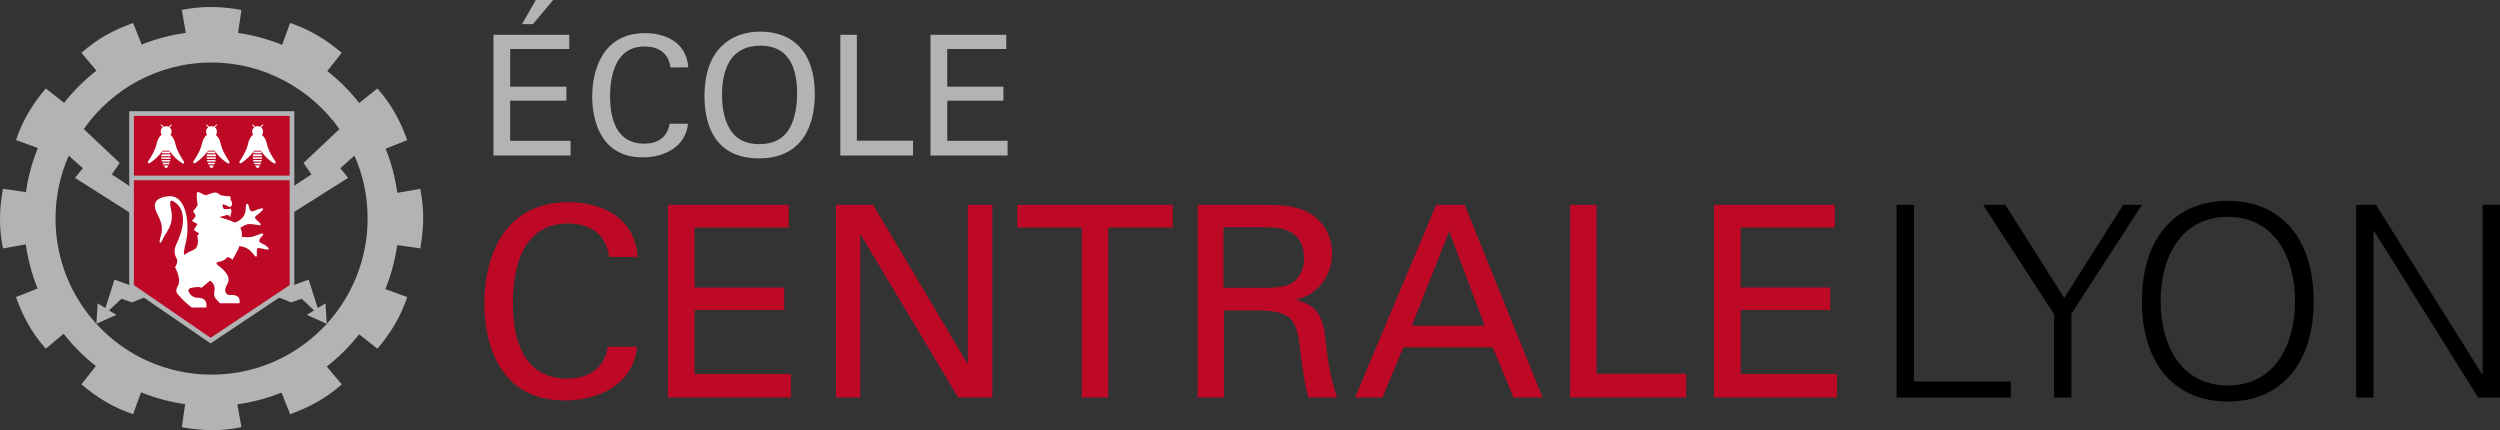 <?xml version="1.0" encoding="UTF-8" standalone="no"?>
<!-- Created with Inkscape (http://www.inkscape.org/) -->

<svg
   xmlns:dc="http://purl.org/dc/elements/1.1/"
   xmlns:cc="http://creativecommons.org/ns#"
   xmlns:rdf="http://www.w3.org/1999/02/22-rdf-syntax-ns#"
   xmlns:svg="http://www.w3.org/2000/svg"
   xmlns="http://www.w3.org/2000/svg"
   version="1.1"
   width="184.795"
   height="31.797"
   id="svg4222">
  <rect width="100%" height="100%" fill="#333333" stroke="none"/>
  <defs
     id="defs4224">
    <clipPath
       id="clipPath3136-9">
      <path
         d="m 0,0 595.276,0 0,841.89 L 0,841.89 0,0 z"
         id="path3138-2" />
    </clipPath>
    <clipPath
       id="clipPath3168-0">
      <path
         d="m 0,0 595.276,0 0,841.89 L 0,841.89 0,0 z"
         id="path3170-4" />
    </clipPath>
    <clipPath
       id="clipPath3192-0">
      <path
         d="m 0,0 595.276,0 0,841.89 L 0,841.89 0,0 z"
         id="path3194-7" />
    </clipPath>
    <clipPath
       id="clipPath3216-3">
      <path
         d="m 0,0 595.276,0 0,841.89 L 0,841.89 0,0 z"
         id="path3218-0" />
    </clipPath>
    <clipPath
       id="clipPath3248-1">
      <path
         d="m 0,0 595.276,0 0,841.89 L 0,841.89 0,0 z"
         id="path3250-2" />
    </clipPath>
  </defs>
  <g
     transform="translate(-253.317,-430.749)"
     id="layer1">
    <path
       d="m 284.381,449.112 c 0.265,-1.46 0.315,-2.864 0,-4.407 l -1.695,0.299 c -0.155,-1.137 -0.45,-2.231 -0.865,-3.264 l 1.595,-0.635 c -0.499,-1.396 -1.155,-2.64 -2.203,-3.819 l -1.344,1.075 c -0.696,-0.889 -1.468,-1.663 -2.357,-2.359 l 1.065,-1.35 c -1.13,-0.96 -2.319,-1.702 -3.816,-2.205 l -0.588,1.616 c -1.026,-0.416 -2.127,-0.719 -3.257,-0.879 l 0.246,-1.701 c -1.458,-0.264 -2.861,-0.315 -4.407,0 0.019,0.134 0.299,1.696 0.299,1.696 -1.137,0.155 -2.23,0.449 -3.263,0.864 l -0.636,-1.596 c -1.395,0.497 -2.634,1.156 -3.819,2.205 l 1.11,1.319 c -0.891,0.694 -1.695,1.494 -2.393,2.38 l -1.35,-1.065 c -0.958,1.131 -1.705,2.32 -2.204,3.819 l 1.614,0.586 c -0.417,1.03 -0.718,2.12 -0.876,3.257 l -1.701,-0.244 c -0.266,1.455 -0.316,2.857 0,4.407 l 1.691,-0.3 c 0.158,1.135 0.454,2.229 0.866,3.261 l -1.594,0.635 c 0.497,1.397 1.156,2.638 2.204,3.819 l 1.319,-1.109 c 0.694,0.892 1.494,1.691 2.381,2.39 l -1.067,1.35 c 1.131,0.958 2.321,1.708 3.819,2.206 l 0.589,-1.614 c 1.026,0.416 2.12,0.715 3.259,0.873 l -0.247,1.704 c 1.458,0.266 2.861,0.318 4.407,0 l -0.3,-1.692 c 1.137,-0.155 2.23,-0.454 3.264,-0.866 l 0.635,1.596 c 1.396,-0.499 2.635,-1.155 3.816,-2.206 l -1.106,-1.316 c 0.891,-0.693 1.694,-1.494 2.391,-2.382 l 1.351,1.067 c 0.958,-1.131 1.704,-2.319 2.203,-3.819 l -1.614,-0.589 c 0.417,-1.028 0.716,-2.121 0.876,-3.256 l 1.702,0.249 z m -15.422,-13.742 c 3.885,0 7.357,1.972 9.447,4.919 l -2.655,2.506 0.585,0.843 -7.378,4.878 -7.378,-4.878 0.585,-0.843 -2.658,-2.506 c 2.087,-2.974 5.541,-4.919 9.45,-4.919 m 8.515,19.317 0.001,0 -0.001,0 c -2.11,2.308 -5.144,3.754 -8.515,3.754 -3.374,0 -6.406,-1.446 -8.516,-3.754 -1.875,-2.05 -3.02,-4.784 -3.02,-7.782 0,-1.656 0.349,-3.226 0.978,-4.65 l 1.041,0.927 -0.581,0.714 5.31,3.371 -0.223,-0.552 4.082,2.545 -1.387,-0.309 -3.63,2.917 -1.232,-0.454 -0.669,2.103 -0.571,-0.345 -0.098,1.515 1.479,-0.664 -0.546,-0.328 0.921,-0.859 0.781,0.264 5.25,-2.072 0.631,-1.106 0.63,1.106 5.25,2.072 0.782,-0.264 0.92,0.859 -0.545,0.328 1.478,0.664 -0.098,-1.515 -0.573,0.345 -0.669,-2.103 -1.23,0.454 -3.559,-2.917 -1.459,0.309 4.16,-2.658 -0.193,0.576 5.201,-3.283 -0.581,-0.714 1.042,-0.927 c 0.642,1.436 0.976,2.974 0.976,4.65 0,2.999 -1.145,5.732 -3.02,7.782"
       id="path3122"
       style="fill:#b1b3b4;fill-opacity:1;fill-rule:nonzero;stroke:none" />
    <g
       transform="matrix(1.25,0,0,-1.25,274.9,451.913)"
       id="g3124">
      <path
         d="M 0,0 -4.814,-3.209 -9.487,0 l 0,10.216 9.487,0 L 0,0 z"
         id="path3126"
         style="fill:#bd0926;fill-opacity:1;fill-rule:nonzero;stroke:none" />
    </g>
    <path
       d="m 274.9,451.913 -6.018,4.011 -5.841,-4.011 0,-12.77 11.859,0 0,12.77 z"
       id="path3130"
       style="fill:none;stroke:#b1b3b4;stroke-width:0.344;stroke-linecap:butt;stroke-linejoin:miter;stroke-miterlimit:4;stroke-opacity:1;stroke-dasharray:none" />
    <g
       transform="matrix(1.25,0,0,-1.25,-191.416,551.09)"
       id="g3132">
      <g
         clip-path="url(#clipPath3136-9)"
         id="g3134">
        <g
           transform="translate(371.335,81.848)"
           id="g3140">
          <path
             d="M 0,0 C -0.181,0.079 -0.336,0.155 -0.104,0.399 0.128,0.645 0.025,0.683 -0.39,0.503 -0.802,0.322 -1.244,0.425 -1.244,0.425 -1.237,0.385 -1.265,0.272 -1.297,0.161 c 0.098,0.383 0.085,0.777 -0.23,1.018 0.151,-0.113 0.193,-0.222 0.193,-0.222 l 0.246,0.14 c 0.245,0.143 0.545,0.054 0.842,0.014 0.297,-0.039 -0.027,0.209 -0.181,0.363 -0.157,0.154 0.141,0.231 0.387,0.504 0.252,0.28 -0.401,0.012 -0.401,0.012 0,0 -0.297,-0.179 -0.349,0.08 -0.053,0.259 -0.208,0.57 -0.233,-0.038 -0.027,-0.61 -0.64,-0.767 -0.64,-0.767 -0.469,0.234 -1.049,0.311 -0.837,0.35 0.333,0.061 0.246,0.072 0.351,0.097 0.148,0.027 0.252,-0.188 0.237,-0.134 -0.011,0.05 -0.011,0.108 -0.004,0.166 0.093,0.088 0.029,0.338 0.029,0.338 l -0.036,-0.004 -0.012,0 c -0.004,0 -0.007,0.003 -0.01,0.003 C -1.954,2.078 -1.962,2.076 -1.972,2.074 l -0.003,0 -0.265,-0.017 c -0.089,0.01 -0.095,0.045 -0.095,0.045 0,0 -0.108,0.209 -0.032,0.23 0.102,0.026 0.295,-0.135 0.416,-0.139 0.124,0 0.193,0.233 0.024,0.447 0,0 0.081,0.166 -0.074,0.178 -0.157,0.007 -0.43,0.025 -0.552,0.099 C -2.675,2.992 -2.701,3.06 -2.931,3.032 -2.974,3.029 -3.223,2.914 -3.373,2.879 -3.379,2.878 -3.482,2.917 -3.489,2.917 -3.531,2.91 -3.616,3.01 -3.851,3.075 c 0,0 -0.143,0.054 -0.008,-0.78 C -4,2.082 -3.988,2.107 -4.13,1.927 c 0,0 0.13,-0.182 0.156,-0.273 L -4.195,1.356 -3.871,1.177 -4.091,0.826 c 0,0 0.117,-0.09 0.323,-0.208 -0.02,-0.02 -0.117,-0.128 -0.117,-0.128 0,0 0.182,-0.66 -0.206,-0.835 -0.389,-0.174 -0.524,-0.272 -0.524,-0.272 0,0 -0.174,-0.215 0.058,0.719 0.233,0.932 0.098,2.835 -1.049,2.718 -1.145,-0.118 -0.736,-0.855 -0.621,-1.087 0.115,-0.234 0.369,-0.699 0.194,-1.243 -0.197,-0.615 0.02,-0.465 0.134,-0.157 0.118,0.312 0.672,0.785 0.468,1.672 -0.175,0.757 0.117,0.544 0.213,0.465 0,0 1.026,-0.527 0.116,-2.445 -0.174,-0.37 -0.155,-0.583 0,-0.894 0,0 0.118,-0.195 -0.097,-0.505 0,0 0.389,-0.681 0.176,-1.087 -0.212,-0.408 -0.059,-0.444 0.175,-0.721 0.233,-0.269 0.64,-0.58 0.64,-0.58 l 0.855,0 c 0,0 0.156,0.58 -0.506,0.58 -0.349,0 -0.486,0.277 -0.486,0.277 0,0 -0.212,0.27 0.177,0.324 0.581,0.091 0.505,-0.036 0.505,-0.036 l 0.542,0.448 c 0,0 0.33,-0.194 0.254,-0.605 -0.078,-0.408 0.076,-0.444 0.329,-0.736 l 1.146,0 c 0,0 0.175,0.564 -0.601,0.485 0,0 -0.447,0.079 -0.118,0.641 0.331,0.564 -0.504,1.067 -0.601,1.164 0,0 -0.117,0.137 0.077,0.156 0.195,0.02 0.446,0.136 0.524,0.29 0,0 0.252,-0.037 0.29,-0.174 0,0 0.295,0.42 0.464,0.905 -0.017,-0.052 -0.028,-0.088 -0.028,-0.088 0.18,-0.026 0.517,-0.064 0.801,-0.454 0.286,-0.388 0.22,-0.011 0.22,0.208 0,0.22 0.208,0.116 0.545,0.052 C 0.515,-0.39 0.259,-0.12 0,0 m -1.533,1.184 c -0.026,0.02 -0.051,0.036 -0.081,0.054 0.03,-0.018 0.056,-0.036 0.081,-0.054"
             id="path3142"
             style="fill:#ffffff;fill-opacity:1;fill-rule:nonzero;stroke:none" />
        </g>
        <g
           transform="translate(365.363,86.72)"
           id="g3144">
          <path
             d="m 0,0 0.476,0 c 0.008,0.028 0.014,0.06 0.02,0.089 l -0.521,0 C -0.018,0.06 -0.009,0.028 0,0 m -0.01,0.491 0.494,0 C 0.475,0.529 0.463,0.561 0.455,0.586 l -0.432,0 0.009,0.03 C 0.022,0.588 0.003,0.545 -0.01,0.491 m -0.029,-0.173 0.549,0 C 0.507,0.355 0.503,0.39 0.498,0.421 l -0.524,0 C -0.031,0.39 -0.037,0.355 -0.039,0.318 m 0.005,-0.159 0.539,0 c 0.005,0.03 0.007,0.06 0.007,0.091 l -0.552,0 c 0,-0.031 0.002,-0.061 0.006,-0.091 M 1.284,0.026 c 0,0 -0.388,0.549 -0.478,0.982 C 0.714,1.442 0.51,1.567 0.51,1.567 c 0,0 0,0.005 0.002,0.014 0.037,0.054 0.061,0.118 0.061,0.189 0,0.104 -0.05,0.193 -0.127,0.253 L 0.457,2.017 c 0,0 0,0.047 0.092,0.097 0,0 0.078,0.109 0.016,0.081 C 0.503,2.168 0.423,2.103 0.401,2.052 0.356,2.076 0.303,2.091 0.25,2.091 0.195,2.091 0.144,2.076 0.1,2.053 0.078,2.104 -0.002,2.168 -0.06,2.195 -0.124,2.223 -0.044,2.114 -0.044,2.114 0.044,2.064 0.046,2.023 0.046,2.017 -0.025,1.96 -0.073,1.87 -0.073,1.77 c 0,-0.057 0.016,-0.109 0.042,-0.153 0.001,-0.024 0.003,-0.038 0.003,-0.038 0,0 -0.205,-0.127 -0.296,-0.56 -0.091,-0.433 -0.48,-0.982 -0.48,-0.982 0,0 -0.147,-0.317 0.252,-0.011 0.387,0.299 0.495,0.501 0.595,0.617 0.003,0.004 0.006,0.008 0.009,0.01 0,0 -0.002,-0.003 -0.006,-0.01 l 0.385,0 0.002,-0.004 C 0.533,0.525 0.64,0.32 1.033,0.015 1.432,-0.292 1.284,0.026 1.284,0.026 m -1.223,-0.186 0.358,0 c 0.014,0.03 0.026,0.061 0.037,0.091 l -0.433,0 C 0.032,-0.099 0.046,-0.13 0.061,-0.16 M 0.114,-0.256 C 0.262,-0.5 0.326,-0.339 0.37,-0.26 c 0.006,0.01 0.01,0.019 0.015,0.03 l -0.285,0 c 0.005,-0.008 0.009,-0.015 0.014,-0.026"
             id="path3146"
             style="fill:#ffffff;fill-opacity:1;fill-rule:nonzero;stroke:none" />
        </g>
        <g
           transform="translate(368.044,86.72)"
           id="g3148">
          <path
             d="m 0,0 0.475,0 c 0.009,0.028 0.018,0.06 0.021,0.089 l -0.519,0 C -0.018,0.06 -0.01,0.028 0,0 m -0.012,0.491 0.496,0 c -0.011,0.038 -0.02,0.07 -0.03,0.095 l -0.431,0 0.01,0.03 C 0.022,0.588 0.004,0.545 -0.012,0.491 m -0.028,-0.173 0.55,0 C 0.507,0.355 0.503,0.39 0.498,0.421 l -0.524,0 C -0.032,0.39 -0.037,0.355 -0.04,0.318 m 0.006,-0.159 0.54,0 c 0.003,0.03 0.005,0.06 0.006,0.091 l -0.553,0 C -0.04,0.219 -0.037,0.189 -0.034,0.159 M 1.285,0.026 c 0,0 -0.388,0.549 -0.479,0.982 -0.092,0.434 -0.297,0.559 -0.297,0.559 0,0 0.002,0.005 0.003,0.014 0.037,0.054 0.06,0.118 0.06,0.189 0,0.104 -0.05,0.193 -0.125,0.253 l 0.01,-0.006 c 0,0 0,0.047 0.09,0.097 0,0 0.08,0.109 0.018,0.081 C 0.505,2.168 0.423,2.103 0.402,2.052 0.357,2.076 0.306,2.091 0.249,2.091 0.196,2.091 0.145,2.076 0.101,2.053 0.078,2.104 0,2.168 -0.061,2.195 -0.125,2.223 -0.043,2.114 -0.043,2.114 0.045,2.064 0.047,2.023 0.047,2.017 -0.023,1.96 -0.073,1.87 -0.073,1.77 c 0,-0.057 0.016,-0.109 0.041,-0.153 0.002,-0.024 0.006,-0.038 0.006,-0.038 0,0 -0.206,-0.127 -0.298,-0.56 -0.09,-0.433 -0.479,-0.982 -0.479,-0.982 0,0 -0.147,-0.317 0.251,-0.011 0.386,0.299 0.495,0.501 0.597,0.617 0.001,0.004 0.004,0.008 0.008,0.01 0,0 -0.002,-0.003 -0.007,-0.01 l 0.385,0 0.003,-0.004 C 0.535,0.525 0.641,0.32 1.035,0.015 c 0.397,-0.307 0.25,0.011 0.25,0.011 m -1.223,-0.186 0.357,0 c 0.015,0.03 0.026,0.061 0.036,0.091 l -0.432,0 C 0.034,-0.099 0.047,-0.13 0.062,-0.16 M 0.114,-0.256 C 0.265,-0.5 0.327,-0.339 0.37,-0.26 c 0.006,0.01 0.01,0.019 0.017,0.03 l -0.287,0 c 0.006,-0.008 0.009,-0.015 0.014,-0.026"
             id="path3150"
             style="fill:#ffffff;fill-opacity:1;fill-rule:nonzero;stroke:none" />
        </g>
        <g
           transform="translate(370.773,86.72)"
           id="g3152">
          <path
             d="m 0,0 0.475,0 c 0.01,0.028 0.015,0.06 0.022,0.089 l -0.522,0 C -0.017,0.06 -0.01,0.028 0,0 m -0.012,0.491 0.495,0 C 0.474,0.529 0.464,0.561 0.454,0.586 l -0.432,0 0.011,0.03 C 0.02,0.588 0.004,0.545 -0.012,0.491 m -0.027,-0.173 0.548,0 C 0.508,0.355 0.502,0.39 0.497,0.421 l -0.523,0 C -0.033,0.39 -0.037,0.355 -0.039,0.318 m 0.004,-0.159 0.541,0 c 0.003,0.03 0.005,0.06 0.005,0.091 l -0.551,0 c 0,-0.031 0.003,-0.061 0.005,-0.091 m 1.32,-0.133 c 0,0 -0.388,0.549 -0.481,0.982 -0.09,0.434 -0.295,0.559 -0.295,0.559 0,0 0.002,0.005 0.002,0.014 C 0.547,1.635 0.57,1.699 0.57,1.77 0.57,1.874 0.523,1.963 0.448,2.023 L 0.456,2.017 c 0,0 0,0.047 0.091,0.097 0,0 0.081,0.109 0.018,0.081 C 0.503,2.168 0.422,2.103 0.402,2.052 0.358,2.076 0.304,2.091 0.249,2.091 0.194,2.091 0.144,2.076 0.1,2.053 0.078,2.104 -0.002,2.168 -0.061,2.195 -0.124,2.223 -0.045,2.114 -0.045,2.114 0.043,2.064 0.046,2.023 0.046,2.017 -0.026,1.96 -0.075,1.87 -0.075,1.77 c 0,-0.057 0.018,-0.109 0.044,-0.153 0,-0.024 0.004,-0.038 0.004,-0.038 0,0 -0.207,-0.127 -0.297,-0.56 -0.091,-0.433 -0.478,-0.982 -0.478,-0.982 0,0 -0.149,-0.317 0.249,-0.011 0.386,0.299 0.496,0.501 0.596,0.617 0.003,0.004 0.007,0.008 0.011,0.01 0,0 -0.004,-0.003 -0.008,-0.01 l 0.384,0 0.002,-0.004 C 0.534,0.525 0.64,0.32 1.033,0.015 c 0.4,-0.307 0.252,0.011 0.252,0.011 m -1.223,-0.186 0.357,0 c 0.013,0.03 0.026,0.061 0.037,0.091 l -0.434,0 C 0.033,-0.099 0.046,-0.13 0.062,-0.16 M 0.114,-0.256 C 0.263,-0.5 0.327,-0.339 0.371,-0.26 c 0.005,0.01 0.01,0.019 0.013,0.03 l -0.284,0 c 0.004,-0.008 0.009,-0.015 0.014,-0.026"
             id="path3154"
             style="fill:#ffffff;fill-opacity:1;fill-rule:nonzero;stroke:none" />
        </g>
      </g>
    </g>
    <g
       transform="matrix(1.25,0,0,-1.25,263.084,443.901)"
       id="g3156">
      <path
         d="M 0,0 9.378,0"
         id="path3158"
         style="fill:none;stroke:#b1b3b4;stroke-width:0.275;stroke-linecap:butt;stroke-linejoin:miter;stroke-miterlimit:4;stroke-opacity:1;stroke-dasharray:none" />
    </g>
    <g
       transform="matrix(1.25,0,0,-1.25,289.793,433.322)"
       id="g3160">
      <path
         d="m 0,0 4.481,0 0,-0.84 -3.492,0 0,-2.225 3.323,0 0,-0.83 -3.323,0 0,-2.374 3.571,0 0,-0.87 -4.56,0 L 0,0 z m 3.531,2.058 -1.198,-1.426 -0.642,0 0.812,1.426 1.028,0 z"
         id="path3162"
         style="fill:#b1b3b4;fill-opacity:1;fill-rule:nonzero;stroke:none" />
    </g>
    <g
       transform="matrix(1.25,0,0,-1.25,-191.416,551.09)"
       id="g3164">
      <g
         clip-path="url(#clipPath3168-0)"
         id="g3166">
        <g
           transform="translate(395.433,92.286)"
           id="g3172">
          <path
             d="m 0,0 c -0.039,0.248 -0.169,1.237 -1.543,1.237 -1.721,0 -2.027,-1.76 -2.027,-2.945 0,-1.347 0.385,-2.8 2.018,-2.8 0.435,0 0.849,0.109 1.156,0.425 0.257,0.277 0.316,0.584 0.347,0.752 l 1.087,0 c -0.149,-1.404 -1.445,-1.988 -2.67,-1.988 -2.511,0 -2.995,2.215 -2.995,3.599 0,1.502 0.582,3.748 3.124,3.748 1.008,0 2.433,-0.404 2.56,-2.028 L 0,0 z"
             id="path3174"
             style="fill:#b1b3b4;fill-opacity:1;fill-rule:nonzero;stroke:none" />
        </g>
        <g
           transform="translate(398.364,93.444)"
           id="g3176">
          <path
             d="m 0,0 c 0.741,0.802 1.721,0.959 2.383,0.959 1.978,0 3.224,-1.265 3.224,-3.688 0,-1.898 -0.762,-3.808 -3.302,-3.808 -2.434,0 -3.224,1.731 -3.224,3.69 0,0.809 0.137,2.007 0.919,2.847 m 0.752,-5.044 c 0.405,-0.504 1.018,-0.651 1.582,-0.651 0.584,0 1.166,0.159 1.582,0.651 0.584,0.713 0.643,1.841 0.643,2.325 0,1.623 -0.535,2.847 -2.165,2.847 -1.81,0 -2.275,-1.453 -2.275,-2.916 0,-0.782 0.138,-1.642 0.633,-2.256"
             id="path3178"
             style="fill:#b1b3b4;fill-opacity:1;fill-rule:nonzero;stroke:none" />
        </g>
      </g>
    </g>
    <g
       transform="matrix(1.25,0,0,-1.25,315.432,433.322)"
       id="g3180">
      <path
         d="m 0,0 0.978,0 0,-6.26 3.323,0 0,-0.879 L 0,-7.139 0,0 z"
         id="path3182"
         style="fill:#b1b3b4;fill-opacity:1;fill-rule:nonzero;stroke:none" />
    </g>
    <g
       transform="matrix(1.25,0,0,-1.25,322.097,433.322)"
       id="g3184">
      <path
         d="m 0,0 4.481,0 0,-0.84 -3.491,0 0,-2.225 3.322,0 0,-0.83 -3.322,0 0,-2.374 3.569,0 0,-0.87 L 0,-7.139 0,0 z"
         id="path3186"
         style="fill:#b1b3b4;fill-opacity:1;fill-rule:nonzero;stroke:none" />
    </g>
    <g
       transform="matrix(1.25,0,0,-1.25,-191.416,551.09)"
       id="g3188">
      <g
         clip-path="url(#clipPath3192-0)"
         id="g3190">
        <g
           transform="translate(391.808,81.081)"
           id="g3196">
          <path
             d="m 0,0 c -0.063,0.393 -0.268,1.973 -2.461,1.973 -2.746,0 -3.234,-2.81 -3.234,-4.702 0,-2.147 0.615,-4.465 3.22,-4.465 0.693,0 1.355,0.173 1.843,0.679 0.411,0.441 0.506,0.932 0.554,1.198 l 1.734,0 c -0.236,-2.24 -2.303,-3.171 -4.259,-3.171 -4.007,0 -4.779,3.534 -4.779,5.744 0,2.397 0.93,5.979 4.985,5.979 1.609,0 3.88,-0.648 4.085,-3.235 L 0,0 z"
             id="path3198"
             style="fill:#bd0926;fill-opacity:1;fill-rule:nonzero;stroke:none" />
        </g>
      </g>
    </g>
    <g
       transform="matrix(1.25,0,0,-1.25,302.686,445.893)"
       id="g3200">
      <path
         d="m 0,0 7.146,0 0,-1.34 -5.569,0 0,-3.55 5.302,0 0,-1.325 -5.302,0 0,-3.787 5.696,0 0,-1.39 -7.273,0 L 0,0 z"
         id="path3202"
         style="fill:#bd0926;fill-opacity:1;fill-rule:nonzero;stroke:none" />
    </g>
    <g
       transform="matrix(1.25,0,0,-1.25,315.112,445.893)"
       id="g3204">
      <path
         d="m 0,0 2.194,0 5.6,-9.418 0,9.418 1.45,0 0,-11.392 -2.019,0 -5.79,9.673 0,-9.673 -1.435,0 L 0,0 z"
         id="path3206"
         style="fill:#bd0926;fill-opacity:1;fill-rule:nonzero;stroke:none" />
    </g>
    <g
       transform="matrix(1.25,0,0,-1.25,333.281,460.133)"
       id="g3208">
      <path
         d="m 0,0 0,10.052 -3.819,0 0,1.34 9.198,0 0,-1.34 -3.816,0 L 1.563,0 0,0 z"
         id="path3210"
         style="fill:#bd0926;fill-opacity:1;fill-rule:nonzero;stroke:none" />
    </g>
    <g
       transform="matrix(1.25,0,0,-1.25,-191.416,551.09)"
       id="g3212">
      <g
         clip-path="url(#clipPath3216-3)"
         id="g3214">
        <g
           transform="translate(426.607,84.158)"
           id="g3220">
          <path
             d="M 0,0 4.069,0 C 4.653,0 5.853,0 6.688,-0.536 7.54,-1.073 7.95,-1.94 7.95,-2.855 7.95,-3.661 7.652,-4.37 7.145,-4.875 6.657,-5.364 6.151,-5.521 5.804,-5.616 6.894,-5.9 7.382,-6.39 7.54,-7.809 c 0.159,-1.342 0.268,-2.32 0.712,-3.583 l -1.69,0 c -0.252,0.759 -0.411,2.146 -0.52,3.014 -0.189,1.657 -0.584,2.131 -2.494,2.131 l -1.987,0 0,-5.145 -1.561,0 L 0,0 z m 1.53,-4.907 2.492,0 c 0.174,0 1.073,0 1.499,0.253 0.22,0.126 0.774,0.536 0.774,1.483 0,1.845 -1.642,1.845 -2.273,1.845 l -2.492,0 0,-3.581 z"
             id="path3222"
             style="fill:#bd0926;fill-opacity:1;fill-rule:nonzero;stroke:none" />
        </g>
      </g>
    </g>
    <g
       transform="matrix(1.25,0,0,-1.25,359.473,445.893)"
       id="g3224">
      <path
         d="m 0,0 1.689,0 4.606,-11.392 -1.72,0 -1.23,2.969 -5.284,0 -1.231,-2.969 -1.625,0 L 0,0 z m -1.435,-7.147 4.307,0 -2.099,5.586 -2.208,-5.586 z"
         id="path3226"
         style="fill:#bd0926;fill-opacity:1;fill-rule:nonzero;stroke:none" />
    </g>
    <g
       transform="matrix(1.25,0,0,-1.25,369.378,445.893)"
       id="g3228">
      <path
         d="m 0,0 1.562,0 0,-9.986 5.3,0 0,-1.406 -6.862,0 L 0,0 z"
         id="path3230"
         style="fill:#bd0926;fill-opacity:1;fill-rule:nonzero;stroke:none" />
    </g>
    <g
       transform="matrix(1.25,0,0,-1.25,380.011,445.893)"
       id="g3232">
      <path
         d="m 0,0 7.145,0 0,-1.34 -5.567,0 0,-3.55 5.3,0 0,-1.325 -5.3,0 0,-3.787 5.694,0 0,-1.39 -7.272,0 L 0,0 z"
         id="path3234"
         style="fill:#bd0926;fill-opacity:1;fill-rule:nonzero;stroke:none" />
    </g>
    <g
       transform="matrix(1.25,0,0,-1.25,393.512,460.133)"
       id="g3236">
      <path
         d="m 0,0 0,11.392 1.027,0 0,-10.443 5.726,0 L 6.753,0 0,0 z"
         id="path3238"
         style="fill:#000000;fill-opacity:1;fill-rule:nonzero;stroke:none" />
    </g>
    <g
       transform="matrix(1.25,0,0,-1.25,405.15,453.978)"
       id="g3240">
      <path
         d="m 0,0 -4.195,6.468 1.309,0 3.487,-5.507 3.487,5.507 1.105,0 -4.167,-6.436 0,-4.956 L 0,-4.924 0,0 z"
         id="path3242"
         style="fill:#000000;fill-opacity:1;fill-rule:nonzero;stroke:none" />
    </g>
    <g
       transform="matrix(1.25,0,0,-1.25,-191.416,551.09)"
       id="g3244">
      <g
         clip-path="url(#clipPath3248-1)"
         id="g3246">
        <g
           transform="translate(487.527,72.53)"
           id="g3252">
          <path
             d="m 0,0 c -3.267,0 -5.081,2.382 -5.081,5.932 0,3.552 1.814,5.933 5.081,5.933 3.267,0 5.08,-2.381 5.08,-5.933 C 5.08,2.382 3.267,0 0,0 m 0,0.949 c 2.838,0 3.975,2.491 3.975,4.983 0,2.493 -1.137,4.986 -3.975,4.986 -2.841,0 -3.975,-2.493 -3.975,-4.986 0,-2.492 1.134,-4.983 3.975,-4.983"
             id="path3254"
             style="fill:#000000;fill-opacity:1;fill-rule:nonzero;stroke:none" />
        </g>
      </g>
    </g>
    <g
       transform="matrix(1.25,0,0,-1.25,427.482,445.893)"
       id="g3256">
      <path
         d="m 0,0 1.168,0 6.279,-10.018 0.029,0 0,10.018 1.028,0 0,-11.392 -1.292,0 -6.155,9.846 -0.032,0 0,-9.846 -1.025,0 L 0,0 z"
         id="path3258"
         style="fill:#000000;fill-opacity:1;fill-rule:nonzero;stroke:none" />
    </g>
  </g>
</svg>
